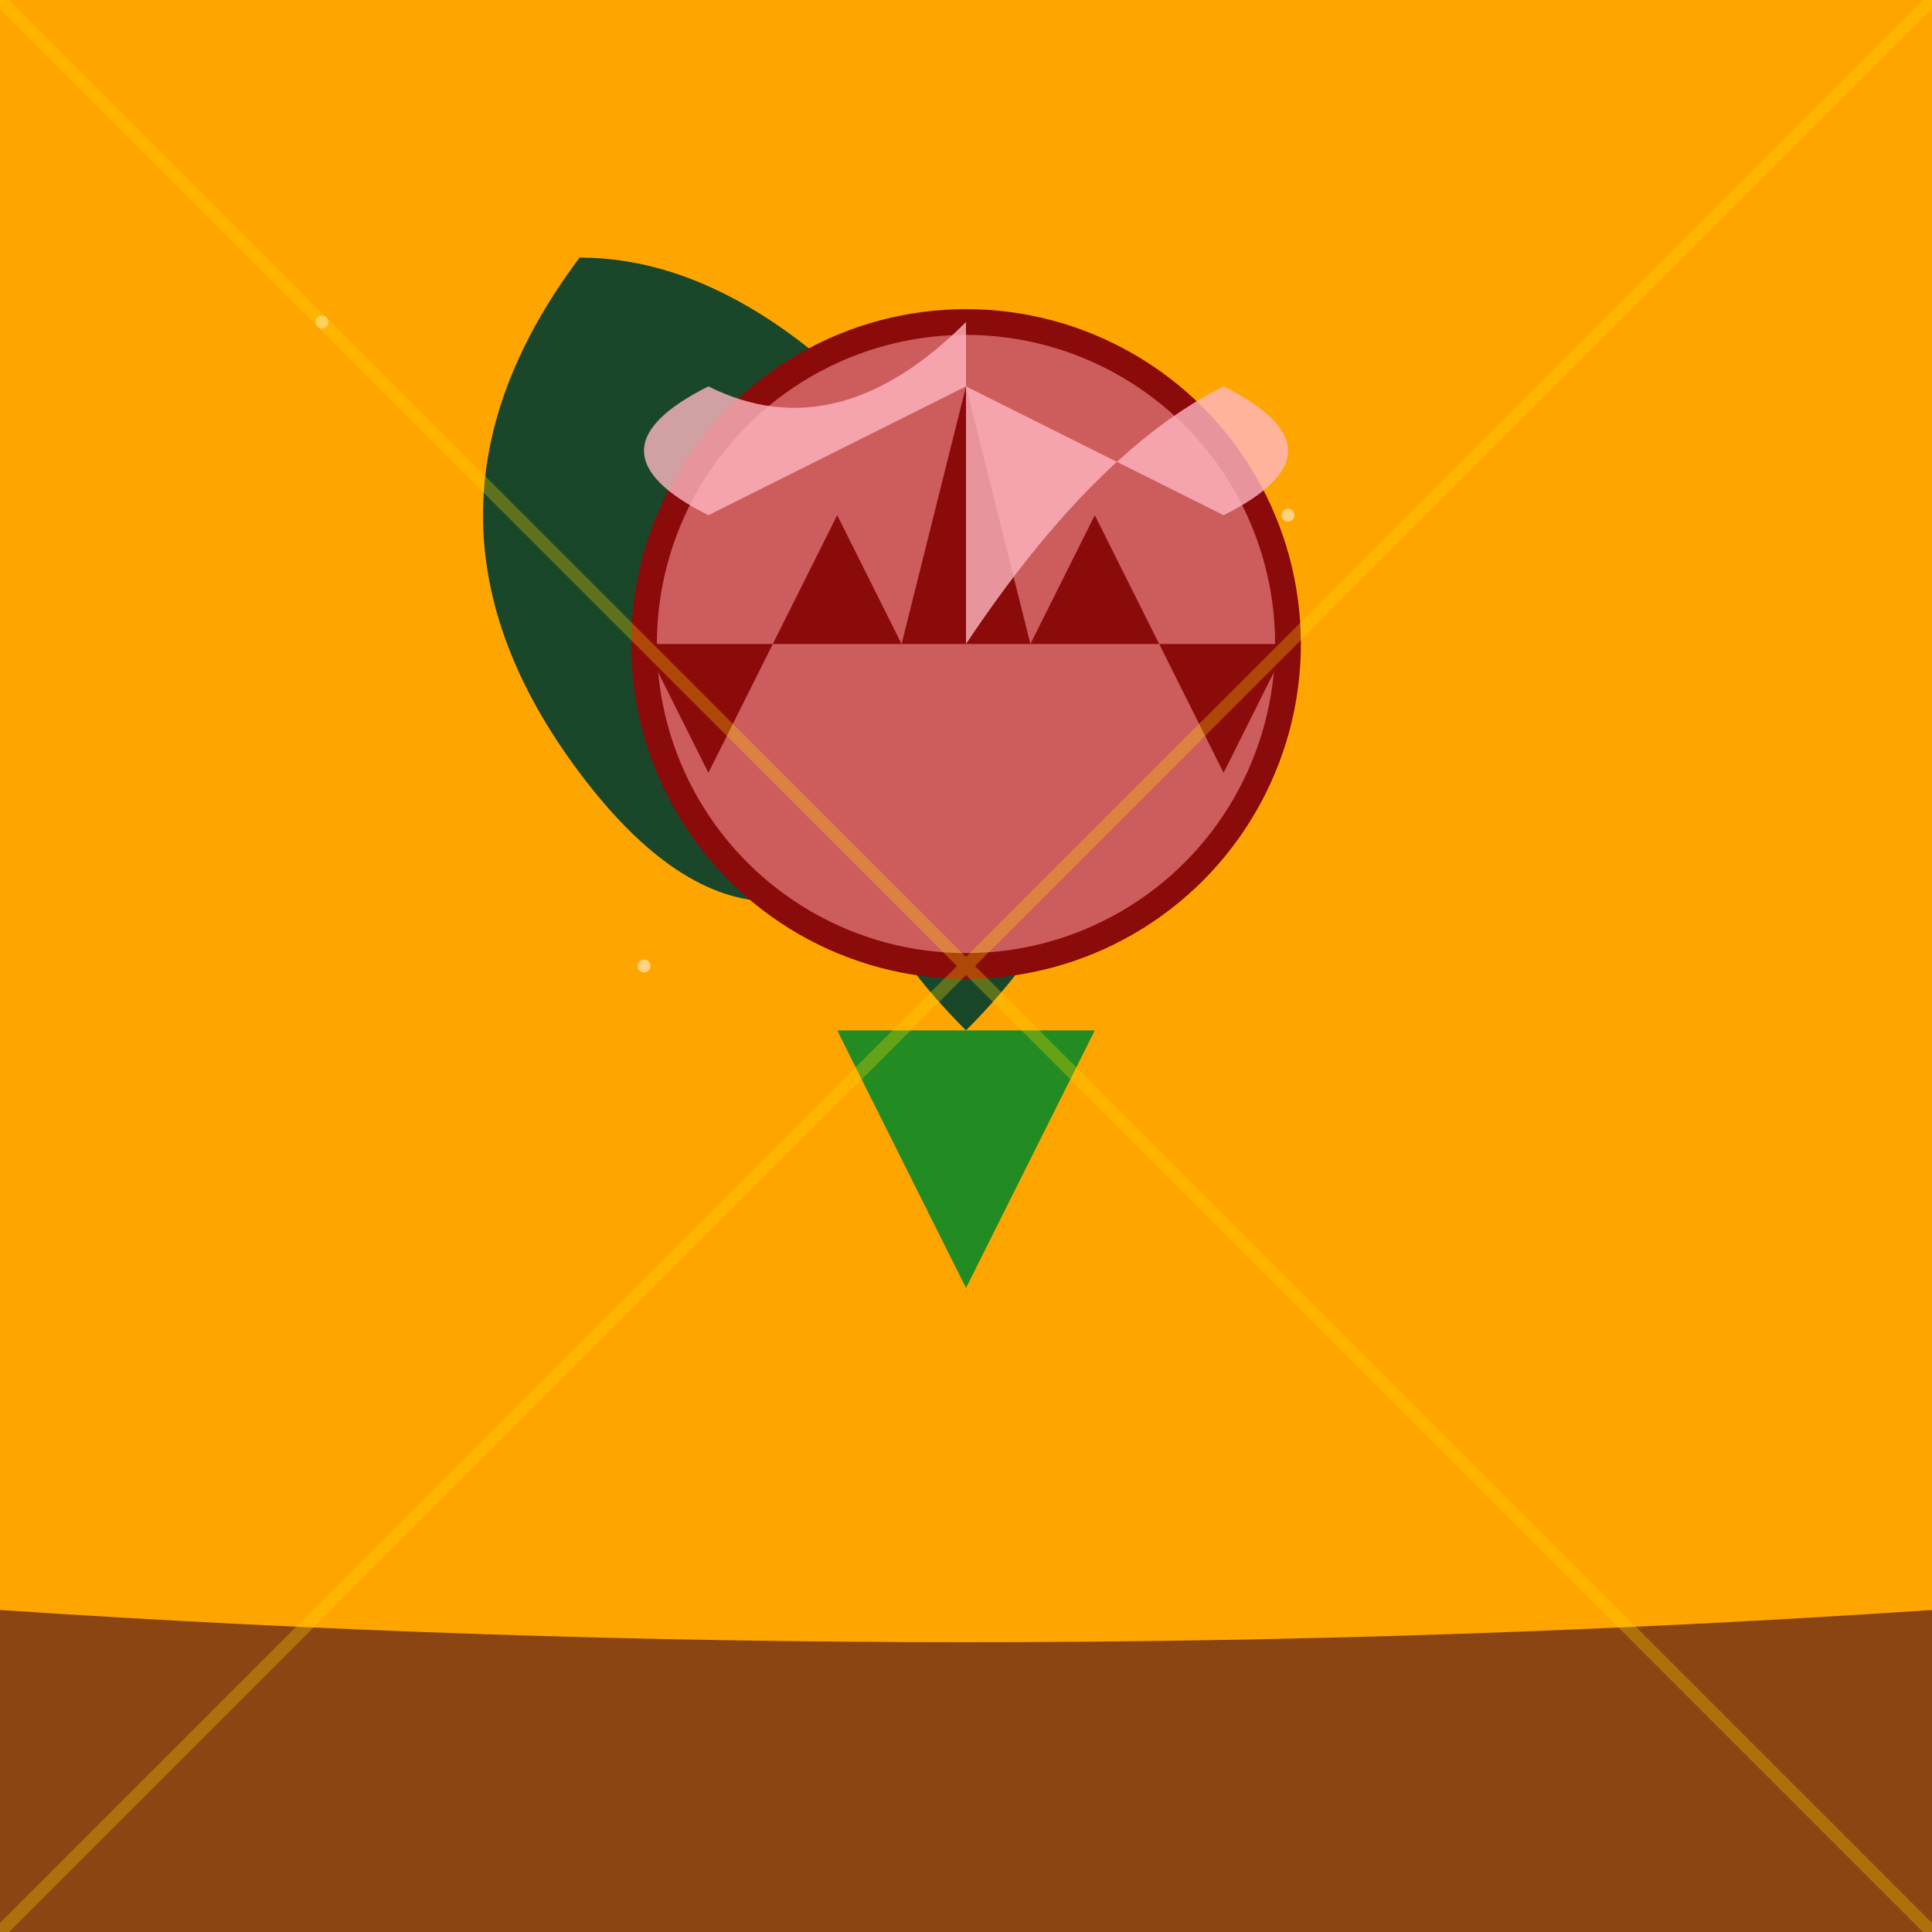 <svg viewBox="0 0 300 300" xmlns="http://www.w3.org/2000/svg">
  <!-- Desert background -->
  <rect width="300" height="300" fill="url(#desertGradient)"/>
  
  <!-- Ground -->
  <path d="M0 250 Q150 260 300 250 L300 300 L0 300 Z" fill="#8B4513"/>
  
  <!-- Desert gradient -->
  <defs>
    <linearGradient id="desertGradient" x1="0" y1="0" x2="0" y2="300">
      <stop offset="0" stop-color="#FFA500"/>
      <stop offset="1" stop-color="#DAA520"/>
    </linearGradient>
  </defs>

  <!-- Geometric tree -->
  <g transform="translate(150,200)">
    <!-- Tree trunk -->
    <path d="M0 0 L-20 -40 L20 -40 Z" fill="#228B22"/>
    <!-- Tree branches -->
    <path d="M0 -40 Q-40 -80 0 -120 Q40 -80 0 -40" fill="#1a472a"/>
    <path d="M0 -120 Q-30 -160 -60 -160 Q-90 -120 -60 -80 Q-30 -40 0 -80" fill="#1a472a"/>
  </g>

  <!-- Melting clock -->
  <g transform="translate(150,100)" filter="url(#meltEffect)">
    <!-- Clock face -->
    <circle cx="0" cy="0" r="50" fill="#CD5C5C" stroke="#8B0A0A" stroke-width="4"/>
    <!-- Roman numerals -->
    <path d="M-50 0 L-40 20 L-30 0 L-20 -20 L-10 0 L0 -40 L10 0 L20 -20 L30 0 L40 20 L50 0" fill="#8B0A0A"/>
    <!-- Melting effect -->
    <path d="M0 0 Q20 -30 40 -40 Q60 -30 40 -20 Q20 -30 0 -40 Q-20 -30 -40 -20 Q-60 -30 -40 -40 Q-20 -30 0 -50" fill="#FFB6C1" opacity="0.8"/>
  </g>

  <!-- Melting effect filter -->
  <defs>
    <filter id="meltEffect">
      <feGaussianBlur stdDeviation="4"/>
      <feColorMatrix type="hueRotate" values="45"/>
    </filter>
  </defs>

  <!-- Background stars -->
  <g opacity="0.5">
    <circle cx="50" cy="50" r="1" fill="white"/>
    <circle cx="200" cy="80" r="1" fill="white"/>
    <circle cx="100" cy="150" r="1" fill="white"/>
  </g>

  <!-- Additional geometric patterns -->
  <path d="M0 0 L300 300 M0 300 L300 0" stroke="#FFD700" stroke-width="2" opacity="0.3"/>
</svg>
